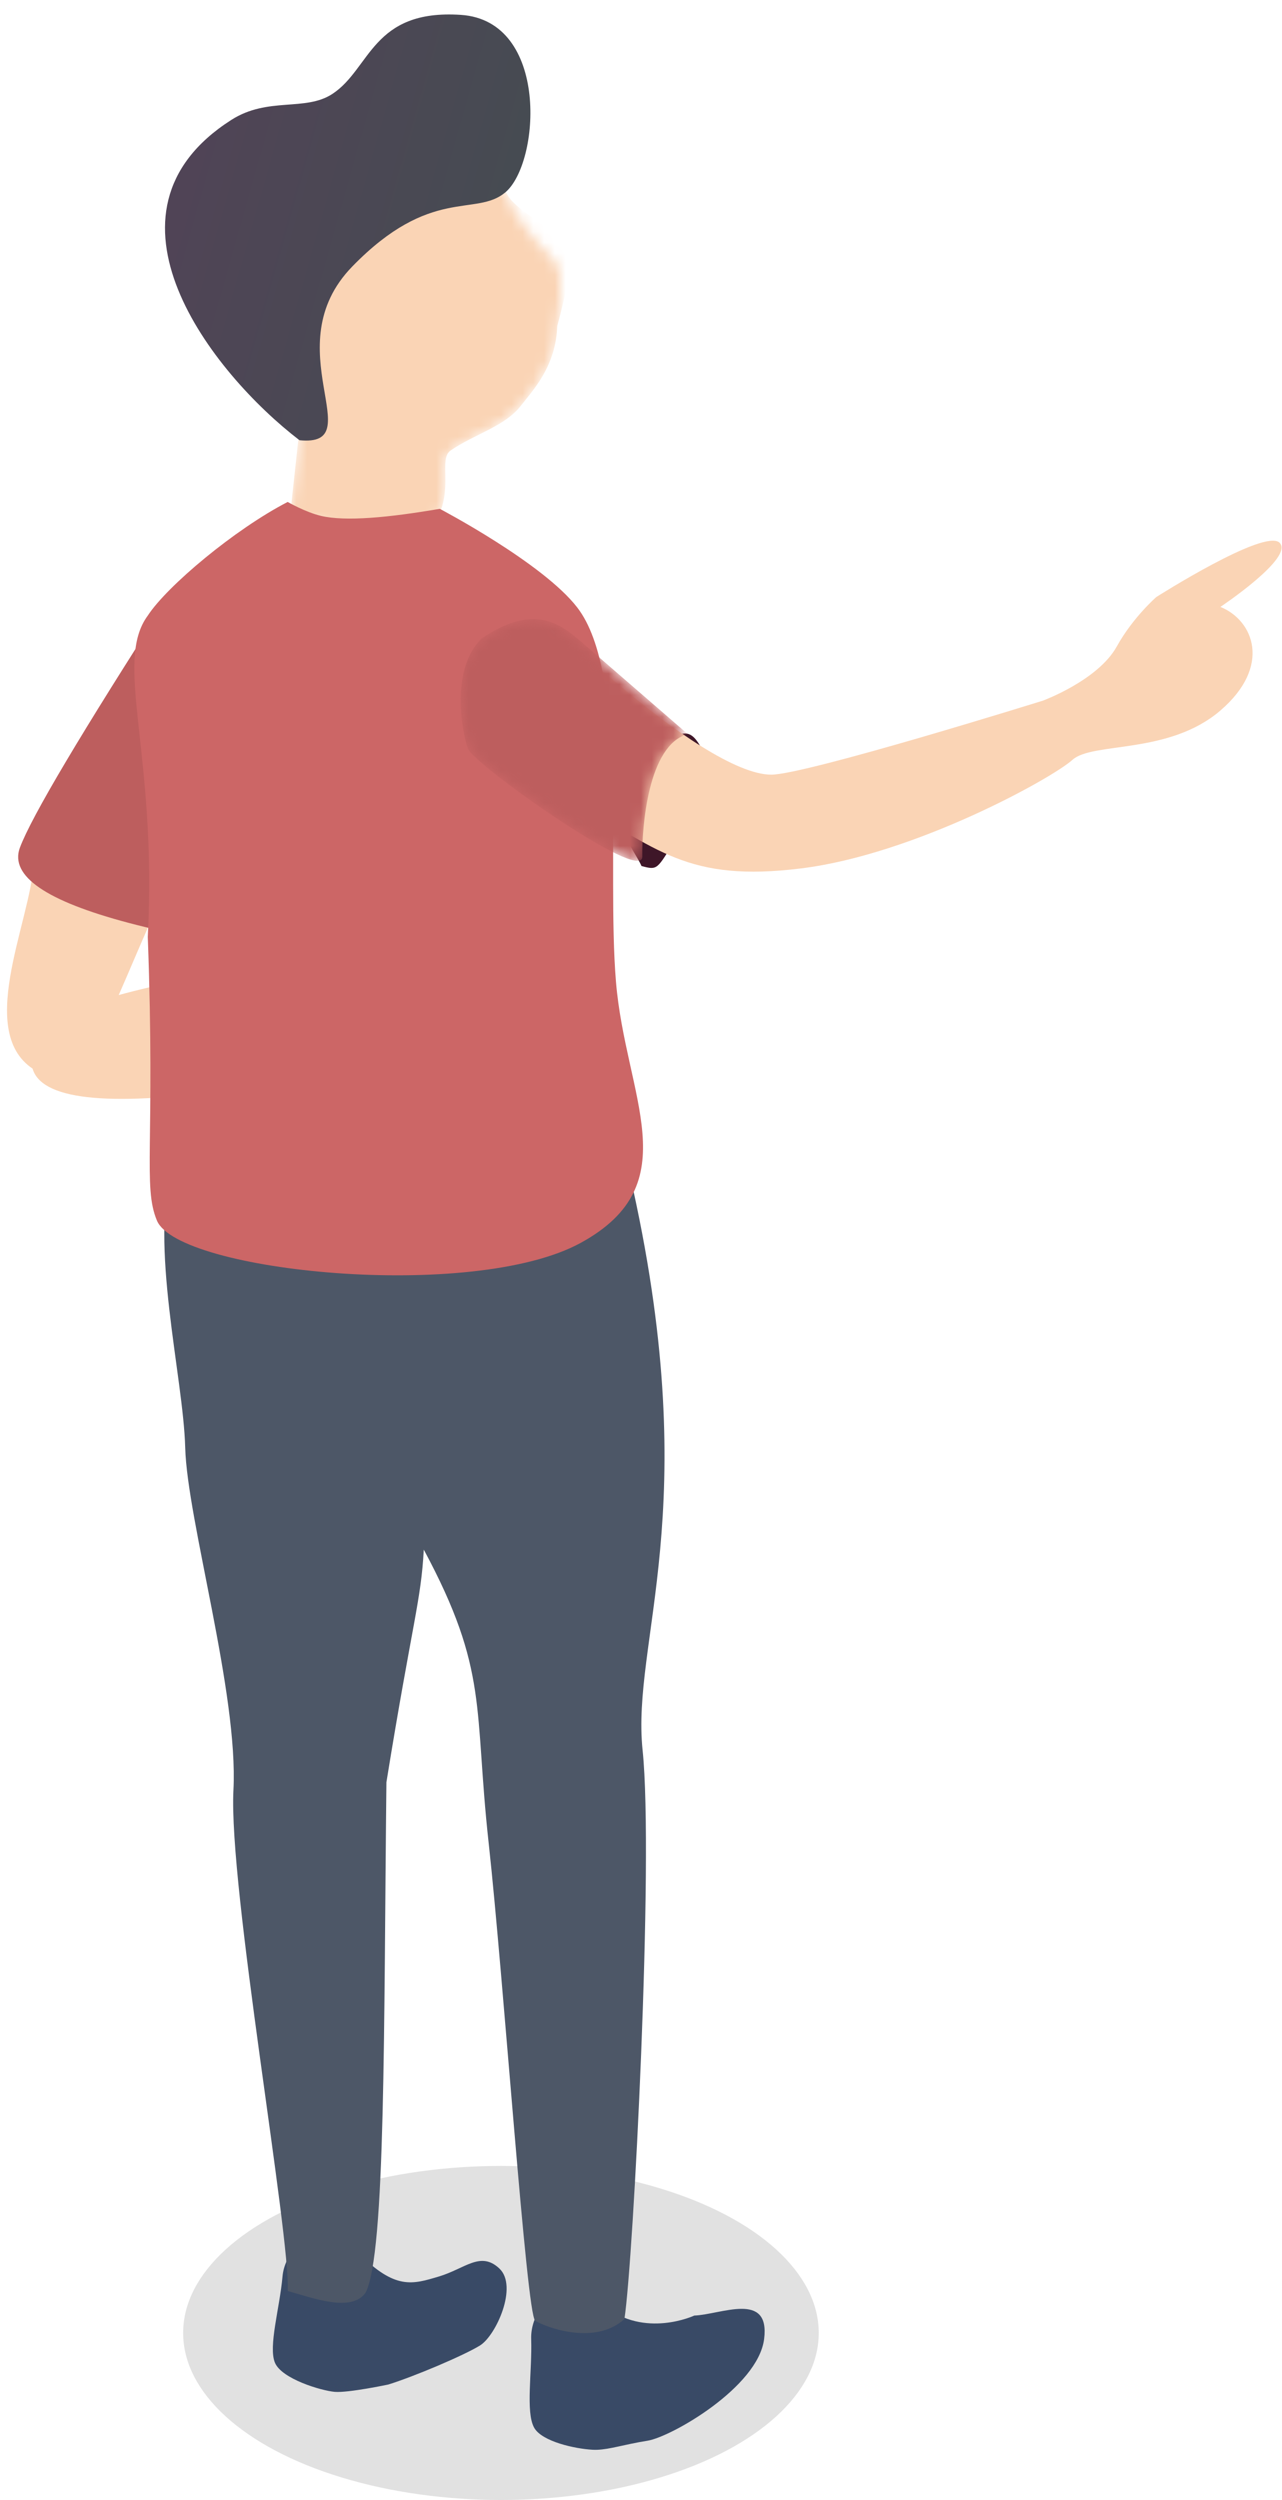 <?xml version="1.0" encoding="UTF-8"?> <svg xmlns="http://www.w3.org/2000/svg" width="119" height="232" viewBox="0 0 119 232" fill="none"> <ellipse opacity="0.12" cx="46.5" cy="216.5" rx="29.5" ry="15.5" fill="black"></ellipse> <path fill-rule="evenodd" clip-rule="evenodd" d="M3.144 80.032C2.85 85.627 -2.598 96.337 3.605 99.512C7.74 101.628 9.666 95.273 13.928 85.625L17.591 85.167C17.648 77.923 14.373 77.248 10.544 77.048C7.994 76.915 6.308 76.385 5.195 76.327C3.801 76.254 3.307 76.92 3.144 80.032Z" fill="#FAD4B5"></path> <path fill-rule="evenodd" clip-rule="evenodd" d="M20.713 89.797C15.488 91.819 3.966 92.473 2.983 97.817C2.328 101.379 7.089 102.654 17.267 101.64C23.932 98.808 26.761 96.091 25.753 93.49C25.082 91.757 25.043 90.437 24.75 89.68C24.384 88.734 23.618 88.672 20.713 89.797Z" fill="#FAD4B5"></path> <path fill-rule="evenodd" clip-rule="evenodd" d="M25.521 219.261C26.151 220.772 29.832 221.859 31.068 221.967C32.304 222.075 36.04 221.287 36.04 221.287C38.394 220.561 43.073 218.584 44.559 217.66C46.045 216.737 48.109 212.171 46.354 210.52C44.599 208.869 43.163 210.541 40.734 211.263C38.304 211.986 36.693 212.527 33.301 209.104C32.232 208.025 31.159 207.552 30.183 207.501C28.062 207.39 26.398 209.271 26.223 211.266C25.968 214.177 24.892 217.749 25.521 219.261Z" fill="#394A66"></path> <mask id="mask0" maskUnits="userSpaceOnUse" x="25" y="207" width="23" height="15"> <path fill-rule="evenodd" clip-rule="evenodd" d="M25.521 219.261C26.151 220.772 29.832 221.859 31.068 221.967C32.304 222.075 36.04 221.287 36.04 221.287C38.394 220.561 43.073 218.584 44.559 217.66C46.045 216.737 48.109 212.171 46.354 210.52C44.599 208.869 43.163 210.541 40.734 211.263C38.304 211.986 36.693 212.527 33.301 209.104C32.232 208.025 31.159 207.552 30.183 207.501C28.062 207.39 26.398 209.271 26.223 211.266C25.968 214.177 24.892 217.749 25.521 219.261Z" fill="white"></path> </mask> <g mask="url(#mask0)"> </g> <path fill-rule="evenodd" clip-rule="evenodd" d="M49.58 225.288C50.305 226.597 53.428 227.249 54.958 227.336L55.026 227.34C55.173 227.347 55.303 227.348 55.414 227.344C56.655 227.299 57.877 226.859 60.121 226.498C62.303 226.146 70.363 221.542 70.929 217.064C71.495 212.586 66.921 214.796 64.445 214.887C64.445 214.887 59.854 217.037 56.072 213.98C55.051 213.155 54.081 212.782 53.21 212.737C50.857 212.614 49.235 214.882 49.307 217.067C49.407 220.061 48.772 223.829 49.58 225.288Z" fill="#394A66"></path> <mask id="mask1" maskUnits="userSpaceOnUse" x="49" y="212" width="22" height="16"> <path fill-rule="evenodd" clip-rule="evenodd" d="M49.58 225.288C50.305 226.597 53.428 227.249 54.958 227.336L55.026 227.34C55.173 227.347 55.303 227.348 55.414 227.344C56.655 227.299 57.877 226.859 60.121 226.498C62.303 226.146 70.363 221.542 70.929 217.064C71.495 212.586 66.921 214.796 64.445 214.887C64.445 214.887 59.854 217.037 56.072 213.98C55.051 213.155 54.081 212.782 53.21 212.737C50.857 212.614 49.235 214.882 49.307 217.067C49.407 220.061 48.772 223.829 49.58 225.288Z" fill="white"></path> </mask> <g mask="url(#mask1)"> </g> <path fill-rule="evenodd" clip-rule="evenodd" d="M16.019 108.148C13.82 115.48 17.015 127.685 17.192 134.352C17.369 141.019 22.138 157.18 21.669 166.117C21.199 175.054 26.974 207.514 26.706 212.609C29.039 213.247 32.626 214.63 33.932 212.763C35.815 209.226 35.618 187.855 35.869 165.393C38.278 150.507 39.088 148.547 39.337 143.807C45.388 155.076 43.975 158.473 45.36 171.037C46.745 183.6 48.873 214.825 49.679 215.36C50.484 215.894 55.172 217.748 57.962 215.208C58.797 209.751 60.706 172.563 59.649 162.418C58.593 152.272 65.338 140.289 58.772 110.383L16.019 108.148Z" fill="#4D5767"></path> <mask id="mask2" maskUnits="userSpaceOnUse" x="15" y="108" width="47" height="109"> <path fill-rule="evenodd" clip-rule="evenodd" d="M16.019 108.148C13.82 115.48 17.015 127.685 17.192 134.352C17.369 141.019 22.138 157.18 21.669 166.117C21.199 175.054 26.974 207.514 26.706 212.609C29.039 213.247 32.626 214.63 33.932 212.763C35.815 209.226 35.618 187.855 35.869 165.393C38.278 150.507 39.088 148.547 39.337 143.807C45.388 155.076 43.975 158.473 45.36 171.037C46.745 183.6 48.873 214.825 49.679 215.36C50.484 215.894 55.172 217.748 57.962 215.208C58.797 209.751 60.706 172.563 59.649 162.418C58.593 152.272 65.338 140.289 58.772 110.383L16.019 108.148Z" fill="white"></path> </mask> <g mask="url(#mask2)"> </g> <mask id="mask3" maskUnits="userSpaceOnUse" x="26" y="17" width="27" height="34"> <path fill-rule="evenodd" clip-rule="evenodd" d="M27.825 39.564L26.921 47.915L38.146 50.954C43.201 47.058 40.33 42.839 41.826 41.809C44.068 40.264 46.867 39.584 48.374 37.621C49.378 36.313 51.608 34.046 51.727 30.247C51.727 30.247 52.546 25.383 51.549 24.319C49.628 22.269 47.475 19.866 46.883 17.579C46.28 17.439 45.668 17.353 45.047 17.32C41.748 17.148 38.189 18.495 34.371 21.361C29.833 24.766 27.652 30.834 27.825 39.564Z" fill="white"></path> </mask> <g mask="url(#mask3)"> <path fill-rule="evenodd" clip-rule="evenodd" d="M27.825 39.564L26.921 47.915L38.146 50.954C43.201 47.058 40.33 42.839 41.826 41.809C44.068 40.264 46.867 39.584 48.374 37.621C49.378 36.313 51.608 34.046 51.727 30.247C51.727 30.247 52.941 25.965 52.943 23.76C52.944 21.556 47.456 19.793 46.883 17.579C46.28 17.439 45.668 17.353 45.047 17.32C41.748 17.148 38.189 18.495 34.371 21.361C29.833 24.766 27.652 30.834 27.825 39.564Z" fill="#FAD4B5"></path> </g> <path fill-rule="evenodd" clip-rule="evenodd" d="M1.849 78.659C1.756 78.909 1.703 79.156 1.689 79.4L1.688 79.423C1.568 81.968 5.733 84.227 14.185 86.202L21.363 61.594L15.816 55.158C7.569 67.968 2.913 75.801 1.849 78.659Z" fill="#BD5E5E"></path> <mask id="mask4" maskUnits="userSpaceOnUse" x="1" y="55" width="21" height="32"> <path fill-rule="evenodd" clip-rule="evenodd" d="M1.849 78.659C1.756 78.909 1.703 79.156 1.689 79.4L1.688 79.423C1.568 81.968 5.733 84.227 14.185 86.202L21.363 61.594L15.816 55.158C7.569 67.968 2.913 75.801 1.849 78.659Z" fill="white"></path> </mask> <g mask="url(#mask4)"> </g> <path fill-rule="evenodd" clip-rule="evenodd" d="M62.729 77.864C65.231 73.853 66.337 70.89 64.644 68.696C63.429 67.121 62.047 68.605 58.9 72.04C55.753 75.475 58.906 78.83 59.544 80.367C61.075 80.781 60.971 80.682 62.729 77.864Z" fill="#3E1628"></path> <path fill-rule="evenodd" clip-rule="evenodd" d="M103.669 59.985C101.922 63.143 96.801 65.022 96.801 65.022C96.801 65.022 74.794 71.889 71.589 71.889C68.384 71.889 62.52 67.882 57.016 63.199C51.431 58.447 45.033 53.653 39.248 56.623C36.612 57.976 33.326 67.093 33.326 67.093C36.939 65.031 45.026 69.594 52.925 74.148C61.012 78.811 63.805 81.898 74.366 80.589C84.927 79.279 97.681 72.208 99.548 70.516C101.415 68.823 108.489 70.058 113.283 65.937C118.078 61.817 116.357 57.562 113.283 56.322C113.283 56.322 120.152 51.744 118.778 50.37C117.404 48.997 107.331 55.407 107.331 55.407C107.331 55.407 105.149 57.309 103.669 59.985Z" fill="#FAD4B5"></path> <path fill-rule="evenodd" clip-rule="evenodd" d="M13.718 86.949C14.424 106.035 13.237 110.105 14.569 113.275C16.567 118.028 43.909 120.823 53.919 115.332C63.93 109.84 58.059 101.785 57.175 91.081C56.291 80.377 58.364 62.577 53.583 56.375C50.396 52.24 40.822 47.22 40.822 47.22C36.115 48.027 32.078 48.416 29.802 47.876C28.329 47.526 26.704 46.581 26.704 46.581C21.792 49.117 15.513 54.38 13.723 57.12C10.503 61.466 14.617 69.851 13.718 86.949Z" fill="#CC6666"></path> <mask id="mask5" maskUnits="userSpaceOnUse" x="12" y="46" width="48" height="73"> <path fill-rule="evenodd" clip-rule="evenodd" d="M13.718 86.949C14.424 106.035 13.237 110.105 14.569 113.275C16.567 118.028 43.909 120.823 53.919 115.332C63.93 109.84 58.059 101.785 57.175 91.081C56.291 80.377 58.364 62.577 53.583 56.375C50.396 52.24 40.822 47.22 40.822 47.22C36.115 48.027 32.078 48.416 29.802 47.876C28.329 47.526 26.704 46.581 26.704 46.581C21.792 49.117 15.513 54.38 13.723 57.12C10.503 61.466 14.617 69.851 13.718 86.949Z" fill="white"></path> </mask> <g mask="url(#mask5)"> </g> <mask id="mask6" maskUnits="userSpaceOnUse" x="42" y="57" width="22" height="23"> <path fill-rule="evenodd" clip-rule="evenodd" d="M44.722 59.24C41.531 61.38 42.888 68.049 43.447 69.498C44.006 70.946 59.66 82.069 59.619 79.505C59.578 76.941 60.11 69.108 63.843 68.128C63.843 68.128 55.974 61.312 53.885 59.503C52.719 58.492 51.459 57.549 49.756 57.46C48.411 57.389 46.79 57.853 44.722 59.24Z" fill="white"></path> </mask> <g mask="url(#mask6)"> <path fill-rule="evenodd" clip-rule="evenodd" d="M43.448 69.498C44.007 70.946 59.662 82.069 59.621 79.505C59.58 76.941 60.112 69.108 63.845 68.128C63.845 68.128 55.975 61.312 53.887 59.503C52.721 58.492 51.46 57.549 49.758 57.46C48.413 57.389 46.791 57.853 44.724 59.24C41.759 62.088 42.889 68.049 43.448 69.498Z" fill="#BD5E5E"></path> </g> <path fill-rule="evenodd" clip-rule="evenodd" d="M30.871 8.705C28.333 10.383 24.885 8.948 21.469 11.13C8.013 19.725 19.639 34.603 27.799 40.854C34.512 41.509 25.414 32.219 32.701 24.73C39.988 17.241 44.148 20.152 46.895 17.863C50.15 15.149 51.016 1.923 42.775 1.38C34.533 0.836 34.41 6.366 30.871 8.705Z" fill="url(#paint0_linear)"></path> <defs> <linearGradient id="paint0_linear" x1="12.575" y1="31.823" x2="41.355" y2="39.956" gradientUnits="userSpaceOnUse"> <stop stop-color="#504456"></stop> <stop offset="1" stop-color="#464B52"></stop> </linearGradient> </defs> </svg> 